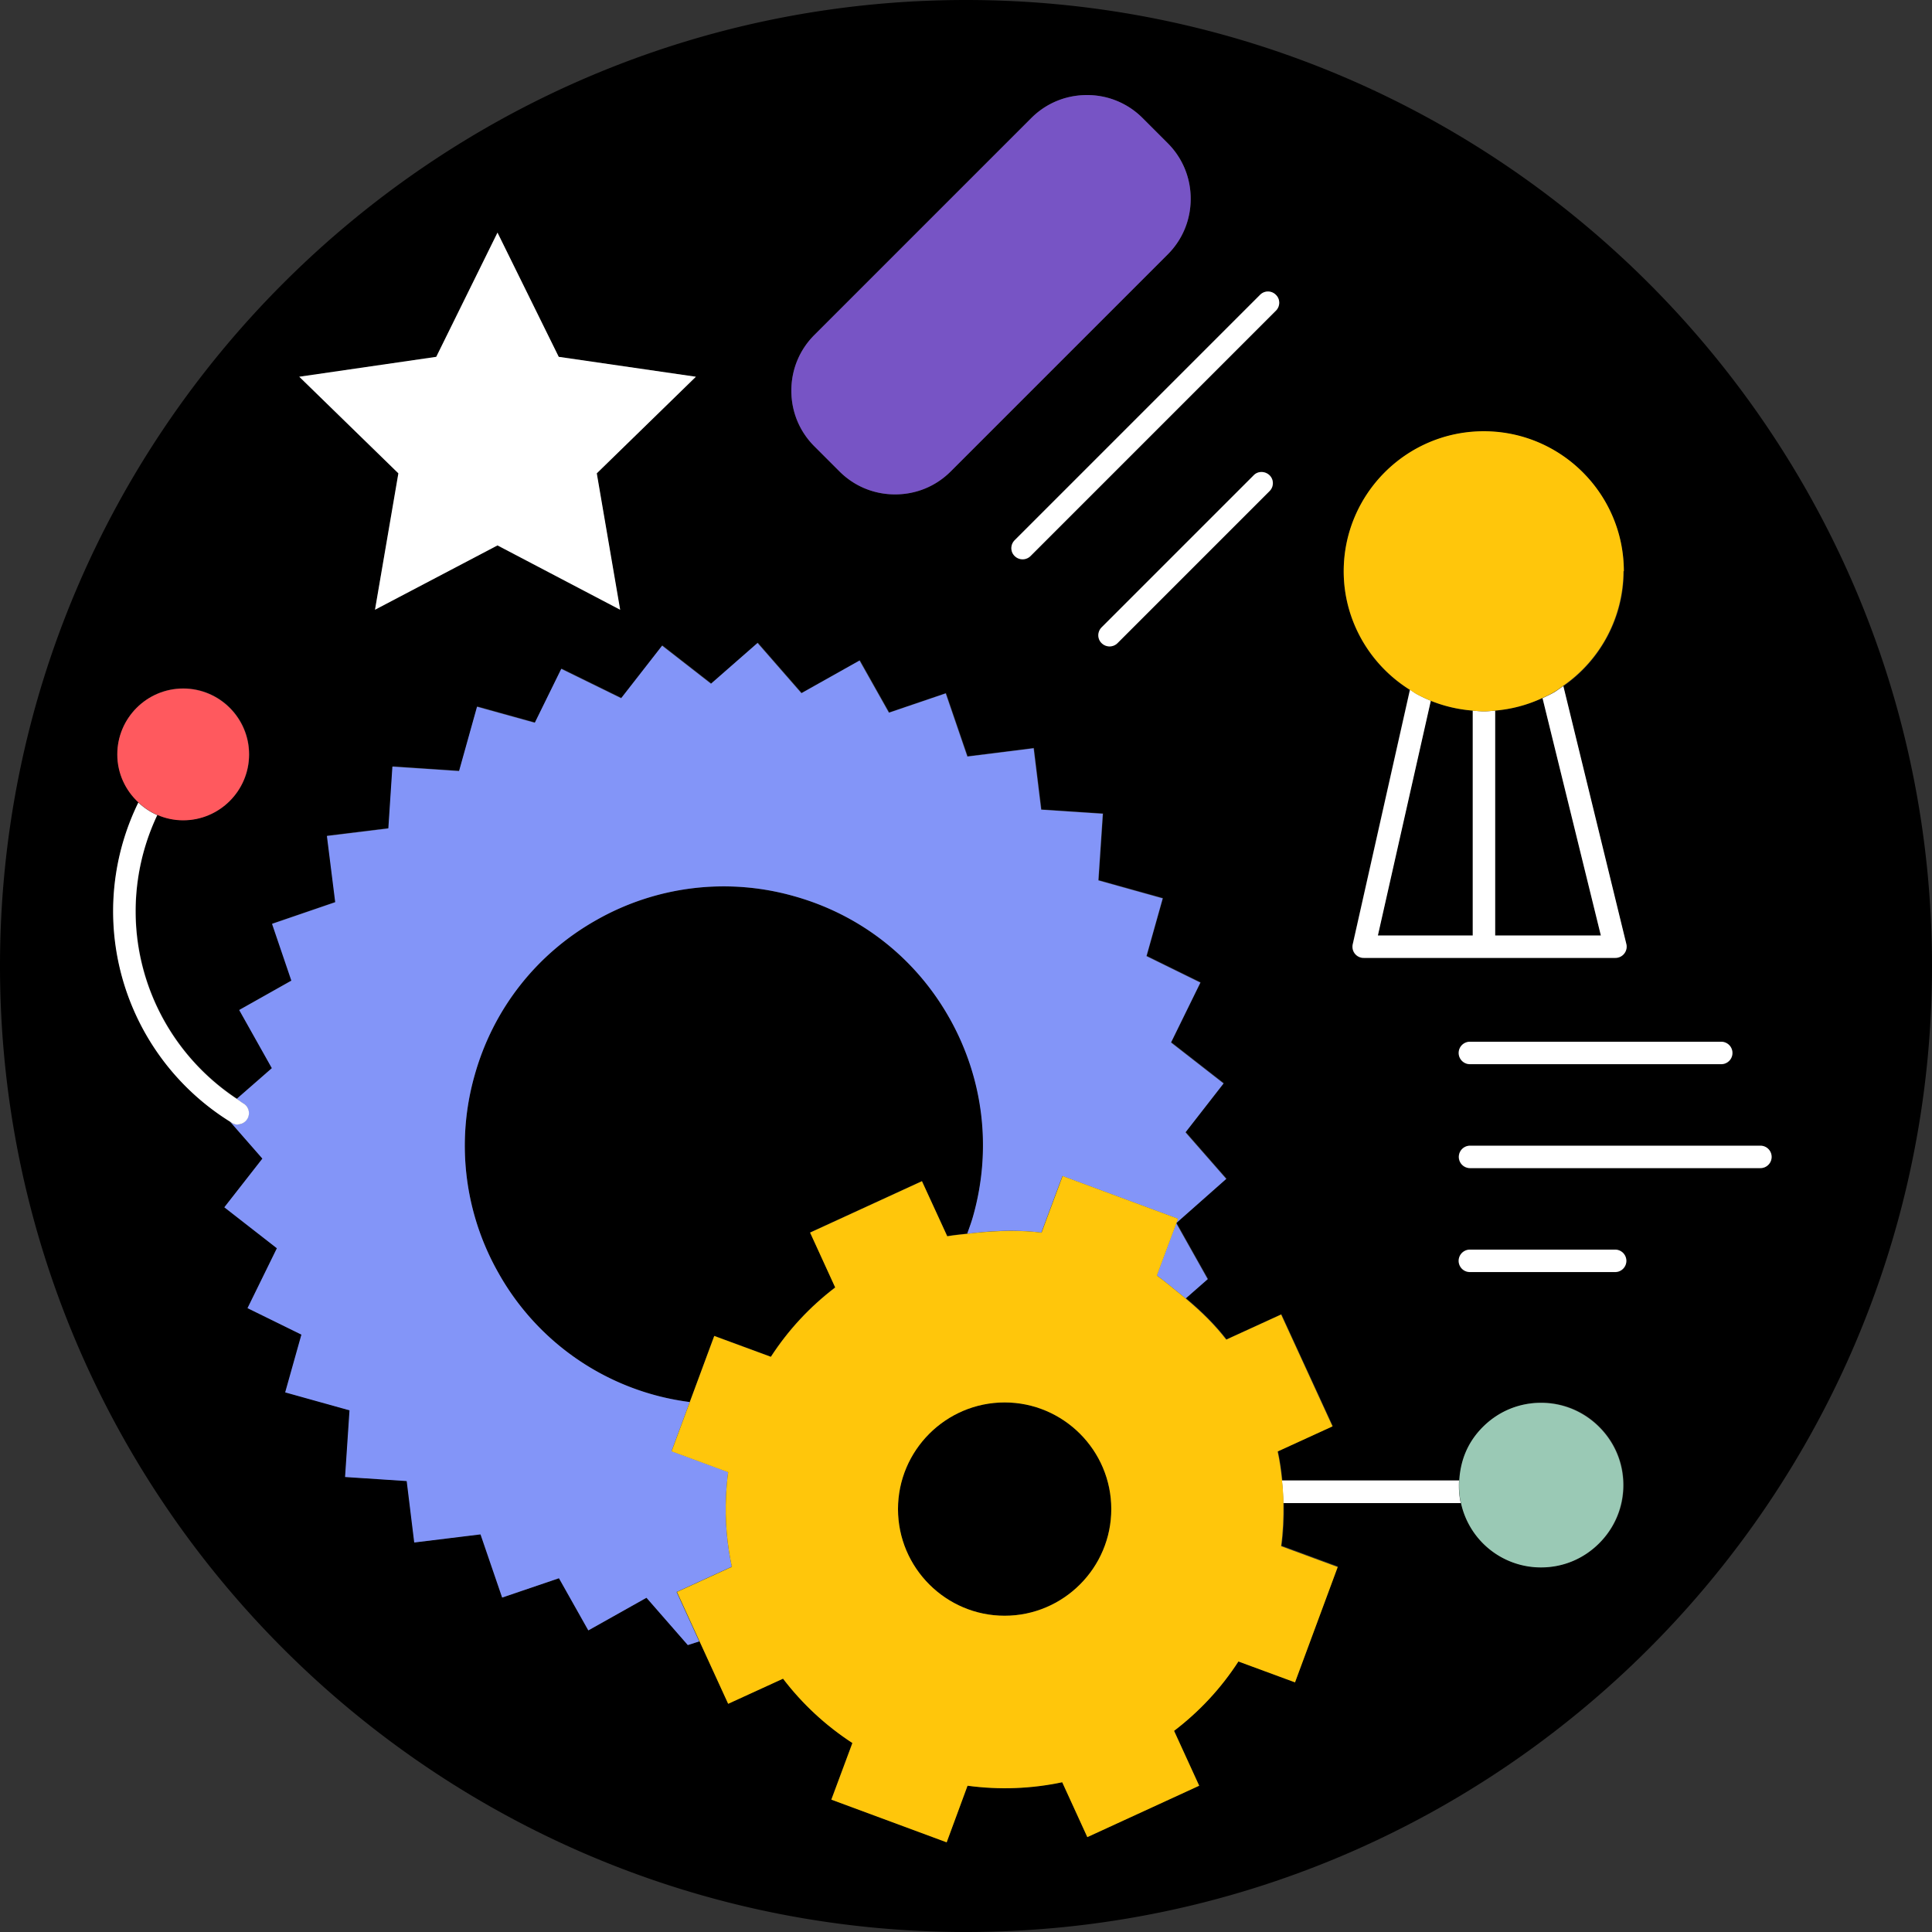 <svg width="100" height="100" fill="none" xmlns="http://www.w3.org/2000/svg">
  <rect width="100%" height="100%" fill="#333333" stroke="none"/>
  <g clip-path="url(#a)">
    <path d="m82.86 48.42-3.02-12.29c-.78.36-1.6.58-2.45.65v11.64h5.47ZM52 72.59c-3.04 0-5.52 2.48-5.52 5.52 0 3.04 2.48 5.52 5.52 5.52 3.04 0 5.52-2.48 5.52-5.52 0-3.04-2.48-5.52-5.52-5.52Zm24.22-24.17V36.78a7.31 7.31 0 0 1-2.17-.51l-2.74 12.15h4.91Zm-27.07 4.29a13.3 13.3 0 0 0-8.07-6.33 13.33 13.33 0 0 0-10.19 1.23 13.3 13.3 0 0 0-6.33 8.07 13.33 13.33 0 0 0 1.23 10.19 13.3 13.3 0 0 0 8.07 6.33c.6.17 1.22.28 1.84.37l1.27-3.43 2.93 1.08c.9-1.39 2.02-2.59 3.33-3.59l-1.3-2.84 5.79-2.66 1.31 2.85c.35-.06.7-.1 1.04-.13.12-.31.23-.63.32-.96.96-3.45.53-7.07-1.23-10.19l-.01.01Z" fill="#000"/>
    <path d="M50 0C22.43 0 0 22.43 0 50s22.43 50 50 50 50-22.43 50-50S77.57 0 50 0Zm19.24 81.1-2.21 5.97-2.93-1.08c-.9 1.39-2.02 2.59-3.33 3.59l1.3 2.84-5.79 2.66-1.3-2.84c-1.61.34-3.25.41-4.9.18L49 95.35l-5.97-2.21 1.09-2.93c-1.39-.9-2.59-2.02-3.59-3.33l-2.84 1.3-1.48-3.23-.59.19-2.14-2.45-3.01 1.69-1.52-2.7-2.94 1-1.12-3.27-3.43.42-.39-3.18-3.19-.21.23-3.45-3.33-.93.84-2.99-2.79-1.37 1.52-3.1-2.72-2.12 1.97-2.52-1.68-1.92a12.809 12.809 0 0 1-5.91-8.97c-.4-2.61.03-5.23 1.16-7.55-.66-.62-1.09-1.5-1.09-2.48 0-1.88 1.53-3.41 3.41-3.41 1.88 0 3.41 1.53 3.41 3.41 0 1.88-1.53 3.41-3.41 3.41-.48 0-.93-.1-1.34-.28-.98 2.07-1.34 4.4-.99 6.72.5 3.28 2.36 6.15 5.11 7.97l1.82-1.59-1.69-3.01 2.7-1.52-1-2.94 3.27-1.12-.43-3.43 3.18-.39.21-3.2 3.45.23.93-3.33 2.99.83 1.37-2.79 3.1 1.52 2.12-2.72 2.53 1.97 2.41-2.11 2.27 2.6 3.01-1.69 1.52 2.7 2.94-1 1.12 3.27 3.43-.43.39 3.18 3.19.21-.23 3.45 3.33.93-.84 2.99 2.79 1.37-1.52 3.1 2.72 2.12-1.97 2.53L63.49 61l-2.59 2.29 1.63 2.9-1.14 1c.84.7 1.53 1.39 2.1 2.13l2.84-1.3 2.66 5.79-2.84 1.3c.11.5.18 1.01.23 1.51h9.17c.06-1.01.45-2 1.22-2.77a4.31 4.31 0 0 1 3.01-1.25c1.14 0 2.2.44 3.01 1.25.8.8 1.25 1.87 1.25 3.01 0 1.14-.44 2.2-1.25 3.01-.8.8-1.87 1.25-3.01 1.25a4.232 4.232 0 0 1-4.14-3.33h-9.18c.02.74-.02 1.48-.12 2.21l2.93 1.08-.03.02Zm-15.9-52.31a.583.583 0 0 1-.82 0 .573.573 0 0 1 0-.82l12.7-12.7c.23-.23.6-.23.82 0 .22.23.23.6 0 .82l-12.7 12.7Zm12.38-3.37-7.87 7.87a.583.583 0 0 1-.82 0 .573.573 0 0 1 0-.82l7.87-7.87c.23-.23.6-.23.82 0 .22.23.23.6 0 .82Zm-5.28-12.25L49.21 24.4c-.77.77-1.79 1.19-2.88 1.19-1.09 0-2.11-.42-2.88-1.19l-1.3-1.3a4.038 4.038 0 0 1-1.19-2.88c0-1.09.42-2.11 1.19-2.88L53.38 6.11c.77-.77 1.79-1.19 2.88-1.19 1.09 0 2.11.42 2.88 1.19l1.3 1.3c.77.77 1.19 1.79 1.19 2.88 0 1.09-.42 2.11-1.19 2.88Zm-37.86 5.3 3.17-6.43 3.17 6.43 7.09 1.03-5.13 5 1.21 7.06-6.34-3.33-6.34 3.33 1.21-7.06-5.13-5 7.09-1.03Zm61.59 30.4a.583.583 0 0 1-.57.72H70.58a.578.578 0 0 1-.57-.71l2.96-13.17c-2.11-1.32-3.42-3.63-3.42-6.13 0-4 3.25-7.25 7.25-7.25s7.25 3.25 7.25 7.25c0 2.38-1.2 4.6-3.14 5.95l3.26 13.35v-.01Zm4.93 5.06a.58.58 0 0 1 0 1.16H76.09a.58.58 0 0 1 0-1.16H89.1Zm-5.5 11.92h-7.52a.58.58 0 0 1 0-1.16h7.52a.58.58 0 0 1 0 1.16Zm-7.52-5.38a.58.58 0 0 1 0-1.16h15.03a.58.58 0 0 1 0 1.16H76.08Z" fill="#000"/>
    <path d="m19.41 31.56 6.34-3.33 6.35 3.33-1.21-7.06 5.13-5-7.1-1.03-3.17-6.43-3.17 6.43-7.09 1.03 5.13 5-1.21 7.06Z" fill="#fff"/>
    <path d="M59.14 6.11a4.038 4.038 0 0 0-2.88-1.19c-1.09 0-2.11.42-2.88 1.19L42.15 17.34c-.77.77-1.19 1.79-1.19 2.88 0 1.09.42 2.11 1.19 2.88l1.3 1.3c.77.77 1.79 1.19 2.88 1.19 1.09 0 2.11-.42 2.88-1.19l11.23-11.23c.77-.77 1.19-1.79 1.19-2.88 0-1.09-.42-2.11-1.19-2.88l-1.3-1.3Z" fill="#7754C5"/>
    <path d="M66.43 77.8h9.18c-.09-.38-.11-.77-.09-1.17h-9.17c.04.39.07.78.07 1.17h.01Zm9.07-23.3c0 .32.26.58.58.58h13.01a.58.58 0 0 0 0-1.16H76.08a.58.58 0 0 0-.58.58Zm16.2 5.38a.58.58 0 0 0-.58-.58H76.09a.58.58 0 0 0 0 1.16h15.03c.32 0 .58-.26.58-.58Zm-7.52 5.38a.58.58 0 0 0-.58-.58h-7.52a.58.58 0 0 0 0 1.16h7.52c.32 0 .58-.26.58-.58Zm-18.14-50a.573.573 0 0 0-.82 0l-12.7 12.7c-.23.23-.23.6 0 .82a.583.583 0 0 0 .82 0l12.7-12.7c.23-.23.23-.6 0-.82Zm-1.15 9.34-7.87 7.87c-.23.23-.23.6 0 .82a.583.583 0 0 0 .82 0l7.87-7.87c.23-.23.23-.6 0-.82-.23-.22-.6-.23-.82 0Z" fill="#fff"/>
    <path d="M59.88 66.02c.22.16.42.32.62.48l.33.27c.19.15.37.3.54.44l1.14-1-1.63-2.9-1.01 2.71h.01ZM35.04 82.39l2.84-1.3c-.26-1.21-.36-2.44-.3-3.67.02-.41.06-.82.11-1.23l-2.93-1.08.94-2.54a13.272 13.272 0 0 1-9.91-6.7 13.33 13.33 0 0 1-1.23-10.19c.96-3.45 3.21-6.32 6.33-8.07a13.33 13.33 0 0 1 10.19-1.23c3.45.96 6.32 3.21 8.07 6.33s2.19 6.74 1.23 10.19c-.09.33-.21.65-.32.96h.01l.34-.04c1.31-.15 2.44-.15 3.49-.02l1.09-2.93 5.97 2.21-.08.23 2.59-2.29-2.11-2.41 1.97-2.53-2.72-2.12 1.52-3.1-2.79-1.37.84-2.99-3.33-.93.23-3.45-3.19-.21-.39-3.18-3.43.43-1.12-3.27-2.94 1-1.52-2.7-3.01 1.69-2.27-2.6-2.41 2.11-2.53-1.97-2.12 2.72-3.1-1.52-1.37 2.79-2.99-.83-.93 3.33-3.45-.23-.21 3.2-3.18.39.43 3.43-3.27 1.12 1 2.94-2.7 1.52 1.69 3.01-1.82 1.59c.12.08.23.17.35.24a.584.584 0 0 1-.31 1.08c-.1 0-.21-.03-.3-.09l-.09-.06 1.68 1.92-1.97 2.52 2.72 2.12-1.52 3.1 2.79 1.37-.84 2.99 3.33.93-.23 3.45 3.19.21.39 3.18 3.43-.42 1.12 3.27 2.94-1 1.52 2.7 3.01-1.69 2.14 2.45.59-.19-1.17-2.56.02-.01Z" fill="#8395F8"/>
    <path d="M66.36 76.64c-.05-.51-.12-1.01-.23-1.51l2.84-1.3-2.66-5.79-2.84 1.3c-.57-.74-1.26-1.43-2.1-2.13-.18-.15-.35-.29-.54-.44l-.33-.27c-.2-.16-.4-.32-.62-.48l1.01-2.71.08-.23L55 60.87l-1.09 2.93c-1.05-.13-2.18-.12-3.49.02l-.34.04h-.01c-.34.04-.69.07-1.04.13l-1.31-2.85-5.79 2.66 1.3 2.84c-1.31 1-2.43 2.2-3.33 3.59l-2.93-1.08-1.27 3.43-.94 2.54 2.93 1.08c-.06.41-.09.82-.11 1.23-.06 1.23.04 2.45.3 3.67l-2.84 1.3 1.17 2.56 1.48 3.23 2.84-1.3c1 1.31 2.21 2.43 3.59 3.33l-1.09 2.93L49 95.36l1.08-2.93c1.65.22 3.29.16 4.9-.18l1.3 2.84 5.79-2.66-1.3-2.84c1.31-1 2.43-2.2 3.33-3.59l2.93 1.08 2.21-5.97-2.93-1.08c.1-.74.13-1.48.12-2.21 0-.39-.03-.78-.07-1.17v-.01Zm-8.84 1.47c0 3.04-2.48 5.52-5.52 5.52-3.04 0-5.52-2.48-5.52-5.52 0-3.04 2.48-5.52 5.52-5.52 3.04 0 5.52 2.48 5.52 5.52Z" fill="#FFC60B"/>
    <path d="m79.84 36.13 3.02 12.29h-5.47V36.78c-.19.02-.39.04-.58.04-.19 0-.39-.02-.58-.04v11.64h-4.91l2.74-12.15c-.25-.1-.5-.22-.74-.35-.12-.07-.22-.15-.34-.22l-2.96 13.17a.578.578 0 0 0 .57.71h13.02a.583.583 0 0 0 .57-.72l-3.26-13.35c-.15.1-.29.21-.45.31-.2.12-.41.21-.61.31h-.02ZM12.3 58.2a.584.584 0 0 0 .31-1.08c-.12-.07-.23-.16-.35-.24-2.75-1.82-4.61-4.7-5.11-7.97-.35-2.32.01-4.65.99-6.72-.37-.16-.69-.38-.98-.65A12.789 12.789 0 0 0 6 49.09a12.84 12.84 0 0 0 5.91 8.97l.09.06c.1.06.2.09.3.09v-.01Z" fill="#fff"/>
    <path d="M9.48 42.46c1.88 0 3.41-1.53 3.41-3.41 0-1.88-1.53-3.41-3.41-3.41-1.88 0-3.41 1.53-3.41 3.41 0 .98.42 1.86 1.09 2.48.29.27.61.49.98.65.41.18.87.28 1.34.28Z" fill="#FF595E"/>
    <path d="M75.62 77.8a4.232 4.232 0 0 0 4.14 3.33c1.14 0 2.2-.44 3.01-1.25.8-.8 1.25-1.87 1.25-3.01 0-1.14-.44-2.2-1.25-3.01-.8-.8-1.87-1.25-3.01-1.25-1.14 0-2.2.44-3.01 1.25-.81.81-1.16 1.76-1.22 2.77-.02.39 0 .78.09 1.17Z" fill="#9AC9B5"/>
    <path d="M84.05 29.57c0-4-3.25-7.25-7.25-7.25s-7.25 3.25-7.25 7.25c0 2.5 1.31 4.81 3.42 6.13.11.07.22.15.34.22.24.13.49.24.74.35.69.28 1.42.45 2.17.51.19.02.39.04.58.04.19 0 .39-.02.58-.04.85-.07 1.68-.29 2.45-.65.21-.1.42-.19.61-.31.16-.09.3-.2.45-.31a7.255 7.255 0 0 0 3.14-5.95l.02.01Z" fill="#FFC60B"/>
  </g>
  <defs>
    <clipPath id="a">
      <path fill="#fff" d="M0 0h100v100H0z"/>
    </clipPath>
  </defs>
</svg>
